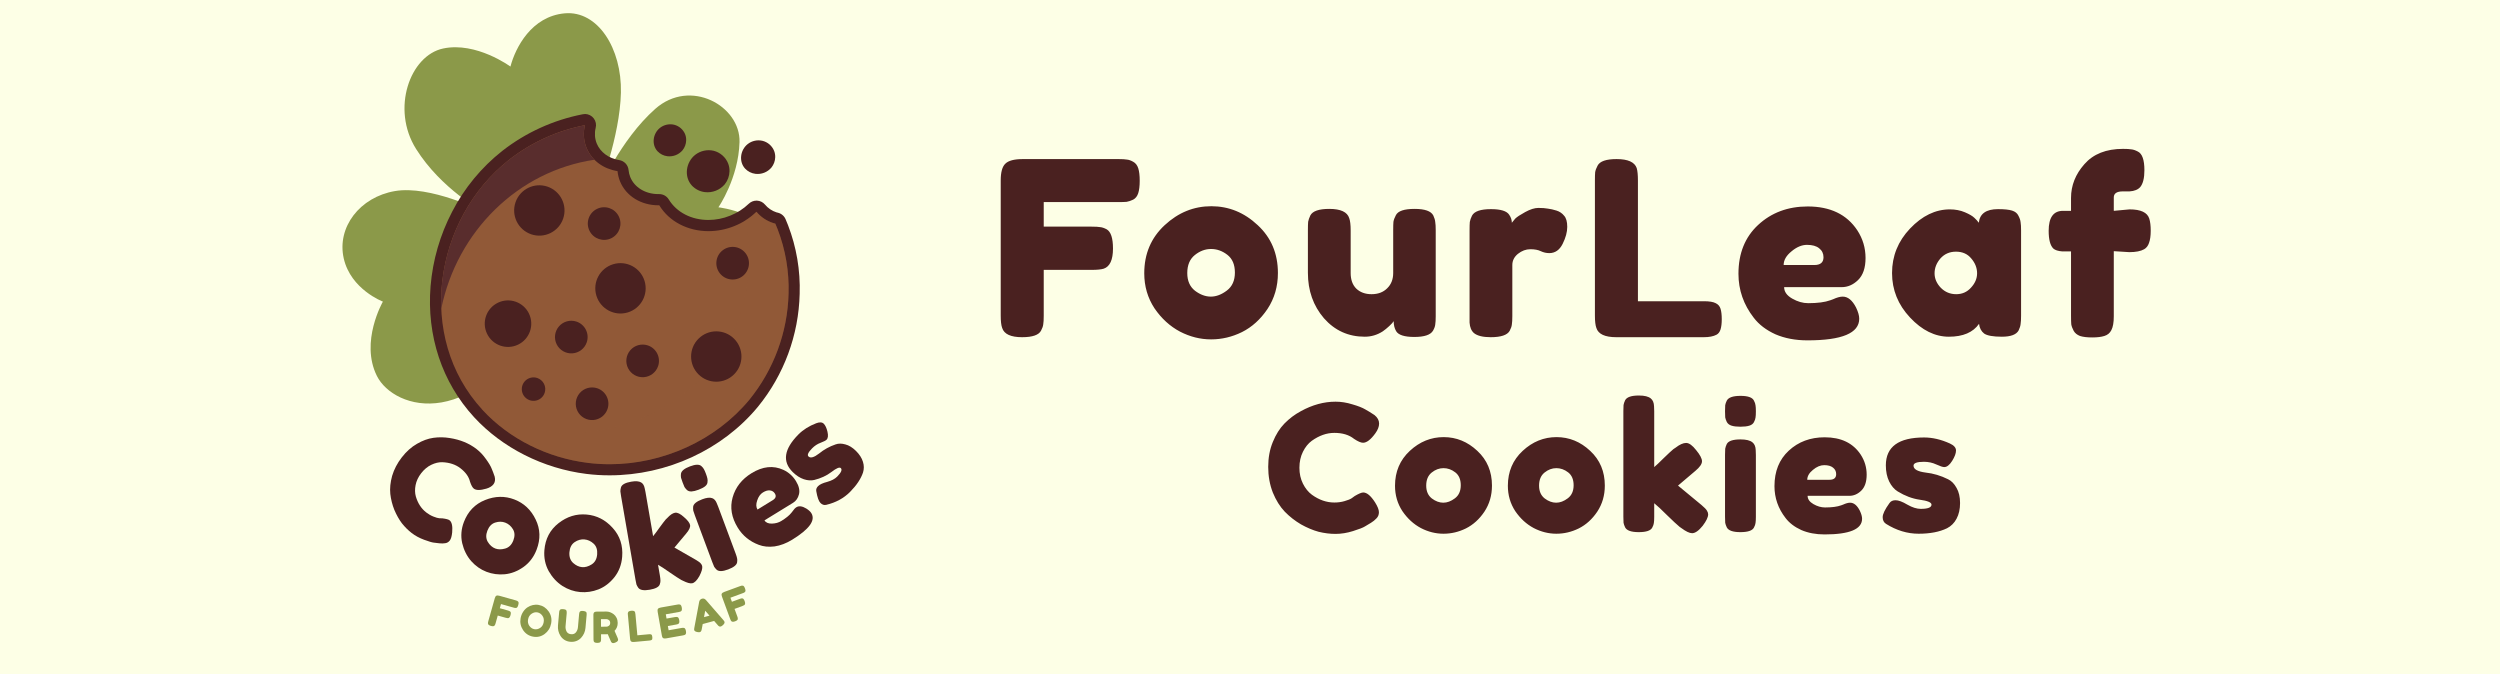 <svg width="949" height="256" viewBox="0 0 949 256" fill="none" xmlns="http://www.w3.org/2000/svg">
<rect width="949" height="256" fill="#FDFFE6"/>
<path d="M424.61 60.386C426.025 60.386 427.07 60.448 427.747 60.571C428.485 60.632 429.284 60.909 430.145 61.401C431.067 61.893 431.713 62.723 432.082 63.891C432.451 65.06 432.636 66.628 432.636 68.596C432.636 70.564 432.451 72.132 432.082 73.3C431.713 74.469 431.067 75.299 430.145 75.791C429.223 76.221 428.392 76.498 427.654 76.621C426.978 76.682 425.902 76.713 424.426 76.713H396.2V86.03H414.371C415.847 86.03 416.924 86.091 417.6 86.214C418.338 86.276 419.168 86.552 420.091 87.044C421.689 87.967 422.489 90.396 422.489 94.331C422.489 98.636 421.32 101.188 418.984 101.988C418 102.295 416.432 102.449 414.279 102.449H396.2V119.883C396.2 121.359 396.138 122.435 396.015 123.111C395.954 123.788 395.677 124.587 395.185 125.509C394.324 127.17 391.926 128 387.99 128C383.685 128 381.164 126.832 380.426 124.495C380.057 123.511 379.873 121.943 379.873 119.79V68.504C379.873 65.367 380.457 63.246 381.625 62.139C382.794 60.97 385.008 60.386 388.267 60.386H424.61ZM434.36 103.74C434.36 96.361 436.943 90.273 442.109 85.476C447.274 80.68 453.178 78.281 459.819 78.281C466.461 78.281 472.334 80.68 477.438 85.476C482.542 90.211 485.094 96.269 485.094 103.648C485.094 108.752 483.772 113.303 481.127 117.3C478.483 121.236 475.255 124.157 471.442 126.063C467.691 127.908 463.786 128.83 459.727 128.83C455.668 128.83 451.733 127.846 447.92 125.878C444.107 123.849 440.879 120.897 438.235 117.023C435.652 113.087 434.36 108.66 434.36 103.74ZM453.639 110.382C455.607 111.858 457.605 112.595 459.635 112.595C461.664 112.595 463.693 111.827 465.723 110.289C467.752 108.752 468.767 106.477 468.767 103.463C468.767 100.45 467.814 98.206 465.907 96.73C464.001 95.254 461.941 94.516 459.727 94.516C457.513 94.516 455.453 95.285 453.547 96.822C451.64 98.359 450.687 100.635 450.687 103.648C450.687 106.6 451.671 108.844 453.639 110.382ZM518.064 127.816C511.853 127.816 506.688 125.479 502.568 120.805C498.509 116.07 496.48 110.32 496.48 103.556V87.413C496.48 85.937 496.51 84.861 496.572 84.185C496.695 83.508 496.972 82.709 497.402 81.786C498.263 80.126 500.661 79.296 504.597 79.296C508.902 79.296 511.423 80.464 512.161 82.801C512.53 83.785 512.714 85.353 512.714 87.505V103.648C512.714 106.169 513.421 108.137 514.836 109.551C516.312 110.966 518.249 111.673 520.647 111.673C523.107 111.673 525.075 110.935 526.551 109.459C528.088 107.983 528.857 106.046 528.857 103.648V87.321C528.857 85.907 528.887 84.861 528.949 84.185C529.072 83.447 529.379 82.617 529.871 81.694C530.671 80.095 533.038 79.296 536.974 79.296C540.848 79.296 543.216 80.126 544.077 81.786C544.507 82.709 544.753 83.539 544.815 84.277C544.938 84.953 544.999 85.999 544.999 87.413V120.067C544.999 121.42 544.938 122.465 544.815 123.203C544.753 123.88 544.476 124.649 543.985 125.509C543.062 127.108 540.695 127.908 536.882 127.908C533.131 127.908 530.825 127.17 529.964 125.694C529.349 124.649 529.041 123.388 529.041 121.912C528.795 122.342 528.242 122.957 527.381 123.757C526.52 124.556 525.69 125.233 524.89 125.786C522.799 127.139 520.524 127.816 518.064 127.816ZM590.869 79.942C592.037 80.311 592.99 80.956 593.728 81.879C594.528 82.74 594.927 84.154 594.927 86.122C594.927 88.09 594.343 90.242 593.175 92.579C592.006 94.916 590.315 96.084 588.101 96.084C586.994 96.084 585.918 95.838 584.873 95.346C583.889 94.854 582.567 94.608 580.906 94.608C579.246 94.608 577.678 95.192 576.202 96.361C574.788 97.529 574.08 98.944 574.08 100.604V119.975C574.08 121.389 574.019 122.465 573.896 123.203C573.834 123.88 573.558 124.679 573.066 125.602C572.143 127.201 569.745 128 565.871 128C562.919 128 560.797 127.477 559.506 126.432C558.522 125.571 557.969 124.249 557.846 122.465C557.846 121.85 557.846 120.959 557.846 119.79V87.413C557.846 85.999 557.876 84.953 557.938 84.277C558.061 83.539 558.338 82.74 558.768 81.879C559.629 80.218 562.027 79.388 565.963 79.388C569.653 79.388 571.959 80.095 572.881 81.51C573.558 82.494 573.896 83.508 573.896 84.554C574.203 84.123 574.634 83.6 575.187 82.986C575.802 82.371 577.063 81.54 578.969 80.495C580.876 79.45 582.536 78.927 583.95 78.927C585.426 78.927 586.656 79.019 587.64 79.204C588.624 79.327 589.7 79.573 590.869 79.942ZM621.756 114.348H646.846C648.876 114.348 650.352 114.594 651.274 115.086C652.197 115.516 652.812 116.224 653.119 117.208C653.426 118.192 653.58 119.514 653.58 121.174C653.58 122.773 653.426 124.064 653.119 125.048C652.812 126.032 652.289 126.709 651.551 127.078C650.382 127.693 648.784 128 646.754 128H613.547C609.242 128 606.721 126.832 605.983 124.495C605.614 123.511 605.43 121.943 605.43 119.79V68.504C605.43 67.089 605.46 66.044 605.522 65.367C605.645 64.629 605.952 63.799 606.444 62.877C607.305 61.216 609.703 60.386 613.639 60.386C617.944 60.386 620.496 61.524 621.295 63.799C621.603 64.844 621.756 66.443 621.756 68.596V114.348ZM708.16 97.929C708.16 101.68 707.207 104.478 705.301 106.323C703.456 108.106 701.396 108.998 699.12 108.998H677.259C677.259 110.72 678.273 112.165 680.303 113.333C682.332 114.502 684.361 115.086 686.391 115.086C689.958 115.086 692.756 114.717 694.785 113.979L695.8 113.61C697.275 112.934 698.505 112.595 699.489 112.595C701.457 112.595 703.148 113.979 704.563 116.746C705.362 118.407 705.762 119.821 705.762 120.99C705.762 126.463 699.213 129.199 686.114 129.199C681.563 129.199 677.505 128.43 673.938 126.893C670.433 125.294 667.696 123.203 665.728 120.621C661.854 115.639 659.917 110.074 659.917 103.925C659.917 96.176 662.408 89.996 667.389 85.384C672.431 80.71 678.704 78.373 686.206 78.373C694.754 78.373 701.027 81.387 705.024 87.413C707.115 90.611 708.16 94.116 708.16 97.929ZM688.697 100.604C691.034 100.604 692.202 99.62 692.202 97.652C692.202 96.238 691.649 95.1 690.542 94.239C689.496 93.378 687.959 92.948 685.93 92.948C683.962 92.948 681.994 93.778 680.026 95.438C678.058 97.037 677.074 98.759 677.074 100.604H688.697ZM751.151 84.554C751.52 81.11 753.949 79.388 758.438 79.388C760.837 79.388 762.62 79.573 763.788 79.942C764.957 80.311 765.756 80.956 766.187 81.879C766.679 82.801 766.955 83.631 767.017 84.369C767.14 85.046 767.201 86.091 767.201 87.505V119.79C767.201 121.205 767.14 122.281 767.017 123.019C766.955 123.695 766.709 124.495 766.279 125.417C765.418 127.016 763.296 127.816 759.914 127.816C756.594 127.816 754.349 127.416 753.181 126.616C752.074 125.755 751.428 124.526 751.243 122.927C748.968 126.186 745.155 127.816 739.805 127.816C734.517 127.816 729.597 125.386 725.047 120.528C720.496 115.67 718.221 110.043 718.221 103.648C718.221 97.191 720.496 91.564 725.047 86.767C729.659 81.909 734.701 79.48 740.174 79.48C742.265 79.48 744.171 79.849 745.893 80.587C747.615 81.325 748.814 82.032 749.491 82.709C750.167 83.324 750.721 83.939 751.151 84.554ZM734.363 103.74C734.363 105.77 735.162 107.614 736.761 109.275C738.36 110.874 740.297 111.673 742.573 111.673C744.848 111.673 746.724 110.843 748.199 109.182C749.737 107.522 750.505 105.708 750.505 103.74C750.505 101.711 749.768 99.835 748.292 98.113C746.877 96.391 744.94 95.531 742.48 95.531C740.082 95.531 738.114 96.391 736.577 98.113C735.101 99.835 734.363 101.711 734.363 103.74ZM808.39 79.48C812.633 79.48 815.124 80.649 815.862 82.986C816.231 84.154 816.415 85.691 816.415 87.598C816.415 89.504 816.2 91.041 815.77 92.21C815.401 93.317 814.786 94.116 813.925 94.608C812.633 95.346 810.758 95.715 808.298 95.715L802.394 95.346V120.067C802.394 122.404 802.087 124.157 801.472 125.325C800.919 126.432 800.027 127.17 798.797 127.539C797.629 127.908 796.091 128.092 794.185 128.092C792.278 128.092 790.741 127.908 789.573 127.539C788.466 127.108 787.666 126.463 787.174 125.602C786.682 124.679 786.375 123.849 786.252 123.111C786.19 122.373 786.16 121.297 786.16 119.883V95.438H782.839C781.24 95.315 780.102 94.946 779.426 94.331C778.258 93.163 777.673 90.918 777.673 87.598C777.673 82.555 779.488 80.034 783.116 80.034H786.16V75.145C786.16 70.41 787.851 66.136 791.233 62.323C794.615 58.449 799.504 56.512 805.9 56.512C807.314 56.512 808.359 56.573 809.036 56.696C809.774 56.758 810.604 57.035 811.526 57.527C813.187 58.326 814.017 60.694 814.017 64.629C814.017 67.581 813.494 69.703 812.449 70.994C811.588 71.978 810.235 72.531 808.39 72.654C807.837 72.654 806.976 72.654 805.807 72.654C803.532 72.654 802.394 73.423 802.394 74.96V80.034L808.39 79.48ZM513.066 189.151L514.271 188.281C515.788 187.389 516.859 186.943 517.483 186.943C518.866 186.943 520.361 188.192 521.967 190.69C522.948 192.252 523.439 193.501 523.439 194.438C523.439 195.375 523.127 196.156 522.502 196.78C521.922 197.405 521.231 197.962 520.428 198.453C519.625 198.944 518.844 199.412 518.085 199.859C517.372 200.305 515.877 200.885 513.602 201.598C511.326 202.312 509.118 202.669 506.977 202.669C504.88 202.669 502.738 202.402 500.552 201.866C498.411 201.286 496.18 200.349 493.86 199.055C491.585 197.717 489.532 196.111 487.703 194.237C485.874 192.319 484.357 189.887 483.153 186.943C481.993 183.954 481.413 180.719 481.413 177.239C481.413 173.759 481.993 170.614 483.153 167.803C484.313 164.948 485.785 162.606 487.569 160.777C489.399 158.903 491.473 157.341 493.793 156.092C498.165 153.683 502.56 152.478 506.977 152.478C509.073 152.478 511.193 152.813 513.334 153.482C515.52 154.107 517.171 154.754 518.286 155.423L519.892 156.36C520.695 156.851 521.32 157.252 521.766 157.564C522.926 158.501 523.506 159.572 523.506 160.777C523.506 161.937 523.038 163.163 522.101 164.457C520.361 166.866 518.799 168.071 517.416 168.071C516.613 168.071 515.476 167.58 514.003 166.599C512.129 165.082 509.631 164.323 506.508 164.323C503.608 164.323 500.753 165.327 497.942 167.335C496.604 168.316 495.488 169.699 494.596 171.484C493.704 173.269 493.258 175.298 493.258 177.574C493.258 179.804 493.704 181.812 494.596 183.597C495.488 185.381 496.626 186.787 498.009 187.813C500.731 189.776 503.564 190.757 506.508 190.757C507.891 190.757 509.185 190.579 510.39 190.222C511.639 189.865 512.531 189.508 513.066 189.151ZM529.546 184.4C529.546 179.046 531.42 174.629 535.167 171.149C538.915 167.669 543.198 165.93 548.016 165.93C552.834 165.93 557.095 167.669 560.798 171.149C564.501 174.585 566.352 178.979 566.352 184.333C566.352 188.036 565.393 191.337 563.475 194.237C561.556 197.092 559.214 199.212 556.448 200.595C553.727 201.933 550.894 202.602 547.949 202.602C545.005 202.602 542.149 201.888 539.383 200.461C536.617 198.989 534.275 196.847 532.356 194.036C530.483 191.181 529.546 187.969 529.546 184.4ZM543.532 189.218C544.96 190.289 546.41 190.824 547.882 190.824C549.354 190.824 550.827 190.266 552.299 189.151C553.771 188.036 554.507 186.385 554.507 184.199C554.507 182.013 553.816 180.384 552.433 179.314C551.05 178.243 549.555 177.708 547.949 177.708C546.343 177.708 544.848 178.265 543.465 179.381C542.082 180.496 541.391 182.147 541.391 184.333C541.391 186.474 542.105 188.103 543.532 189.218ZM572.385 184.4C572.385 179.046 574.259 174.629 578.007 171.149C581.754 167.669 586.037 165.93 590.856 165.93C595.674 165.93 599.935 167.669 603.638 171.149C607.341 174.585 609.192 178.979 609.192 184.333C609.192 188.036 608.233 191.337 606.314 194.237C604.396 197.092 602.054 199.212 599.288 200.595C596.566 201.933 593.733 202.602 590.789 202.602C587.844 202.602 584.989 201.888 582.223 200.461C579.457 198.989 577.114 196.847 575.196 194.036C573.322 191.181 572.385 187.969 572.385 184.4ZM586.372 189.218C587.8 190.289 589.249 190.824 590.722 190.824C592.194 190.824 593.666 190.266 595.139 189.151C596.611 188.036 597.347 186.385 597.347 184.199C597.347 182.013 596.655 180.384 595.272 179.314C593.889 178.243 592.395 177.708 590.789 177.708C589.183 177.708 587.688 178.265 586.305 179.381C584.922 180.496 584.23 182.147 584.23 184.333C584.23 186.474 584.944 188.103 586.372 189.218ZM636.974 184.333L645.875 191.694C646.99 192.631 647.682 193.345 647.949 193.836C648.262 194.326 648.418 194.795 648.418 195.241C648.418 196.312 647.726 197.762 646.343 199.591C644.826 201.465 643.488 202.402 642.328 202.402C641.346 202.402 639.986 201.755 638.246 200.461L637.577 199.992C636.55 199.145 634.967 197.672 632.825 195.576C630.684 193.434 629.055 191.917 627.94 191.025V196.178C627.94 197.204 627.895 197.985 627.806 198.52C627.761 199.011 627.561 199.591 627.204 200.26C626.624 201.42 624.906 202 622.051 202C619.24 202 617.523 201.398 616.898 200.193C616.586 199.524 616.385 198.944 616.296 198.453C616.251 197.918 616.229 197.137 616.229 196.111V156.025C616.229 154.999 616.251 154.241 616.296 153.75C616.385 153.214 616.586 152.612 616.898 151.943C617.523 150.738 619.262 150.136 622.118 150.136C624.259 150.136 625.776 150.515 626.668 151.274C627.427 151.898 627.828 152.88 627.873 154.218C627.918 154.62 627.94 155.244 627.94 156.092V177.306C628.743 176.637 629.948 175.499 631.554 173.893C633.204 172.287 634.431 171.149 635.234 170.48L636.037 169.945C637.599 168.74 638.937 168.138 640.053 168.138C641.168 168.138 642.44 169.052 643.867 170.882C645.339 172.666 646.076 174.072 646.076 175.098C646.076 176.124 645.25 177.328 643.599 178.711L636.974 184.333ZM654.82 172.622C654.82 171.595 654.843 170.837 654.887 170.346C654.977 169.811 655.177 169.209 655.49 168.539C656.114 167.379 657.854 166.799 660.709 166.799C662.851 166.799 664.368 167.179 665.26 167.937C666.019 168.562 666.42 169.521 666.465 170.815C666.509 171.261 666.532 171.908 666.532 172.755V196.178C666.532 197.204 666.487 197.985 666.398 198.52C666.353 199.011 666.152 199.591 665.795 200.26C665.215 201.42 663.498 202 660.643 202C657.832 202 656.114 201.398 655.49 200.193C655.177 199.524 654.977 198.944 654.887 198.453C654.843 197.962 654.82 197.182 654.82 196.111V172.622ZM665.795 160.241C665.483 160.866 664.903 161.312 664.055 161.58C663.208 161.847 662.07 161.981 660.643 161.981C659.259 161.981 658.144 161.847 657.296 161.58C656.449 161.312 655.846 160.844 655.49 160.174C655.177 159.505 654.977 158.925 654.887 158.434C654.843 157.899 654.82 157.118 654.82 156.092C654.82 155.066 654.843 154.308 654.887 153.817C654.977 153.281 655.177 152.701 655.49 152.077C656.114 150.872 657.854 150.27 660.709 150.27C663.52 150.27 665.215 150.872 665.795 152.077C666.152 152.746 666.353 153.348 666.398 153.884C666.487 154.374 666.532 155.133 666.532 156.159C666.532 157.185 666.487 157.966 666.398 158.501C666.353 158.992 666.152 159.572 665.795 160.241ZM708.586 180.184C708.586 182.905 707.895 184.935 706.512 186.274C705.173 187.567 703.679 188.214 702.028 188.214H686.168C686.168 189.463 686.904 190.512 688.376 191.36C689.848 192.207 691.321 192.631 692.793 192.631C695.381 192.631 697.411 192.363 698.883 191.828L699.619 191.56C700.69 191.07 701.582 190.824 702.296 190.824C703.723 190.824 704.95 191.828 705.976 193.836C706.556 195.04 706.846 196.066 706.846 196.914C706.846 200.885 702.095 202.87 692.592 202.87C689.291 202.87 686.346 202.312 683.759 201.197C681.216 200.037 679.23 198.52 677.803 196.646C674.992 193.033 673.587 188.995 673.587 184.534C673.587 178.912 675.394 174.428 679.007 171.082C682.666 167.692 687.216 165.996 692.659 165.996C698.861 165.996 703.411 168.183 706.311 172.555C707.828 174.875 708.586 177.418 708.586 180.184ZM694.466 182.124C696.161 182.124 697.009 181.411 697.009 179.983C697.009 178.957 696.608 178.131 695.804 177.507C695.046 176.882 693.931 176.57 692.458 176.57C691.031 176.57 689.603 177.172 688.175 178.377C686.748 179.537 686.034 180.786 686.034 182.124H694.466ZM715.933 198.855C715.086 198.319 714.662 197.472 714.662 196.312C714.662 195.152 715.509 193.389 717.205 191.025C717.695 190.266 718.476 189.887 719.547 189.887C720.662 189.887 722.157 190.445 724.031 191.56C725.904 192.631 727.6 193.166 729.117 193.166C731.838 193.166 733.199 192.631 733.199 191.56C733.199 190.713 731.704 190.088 728.715 189.687C725.904 189.285 723.116 188.237 720.35 186.541C719.056 185.738 717.985 184.489 717.138 182.794C716.29 181.054 715.866 179.001 715.866 176.637C715.866 169.588 720.707 166.063 730.388 166.063C733.556 166.063 736.813 166.822 740.159 168.339C741.72 169.052 742.501 169.945 742.501 171.016C742.501 172.086 742.01 173.402 741.029 174.964C740.047 176.525 739.043 177.306 738.017 177.306C737.482 177.306 736.478 176.971 735.006 176.302C733.578 175.633 732.017 175.298 730.321 175.298C727.689 175.298 726.373 175.789 726.373 176.771C726.373 178.109 727.89 178.979 730.924 179.381C733.868 179.693 736.723 180.541 739.489 181.924C740.783 182.548 741.854 183.641 742.702 185.203C743.594 186.72 744.04 188.638 744.04 190.958C744.04 193.278 743.594 195.263 742.702 196.914C741.854 198.52 740.649 199.725 739.088 200.528C736.233 201.911 732.641 202.602 728.314 202.602C724.031 202.602 719.904 201.353 715.933 198.855Z" fill="#4A2120"/>
<path d="M227.309 72.161C227.309 72.161 235.317 51.955 235.697 35.179C236.078 18.403 226.929 3.922 214.35 5.063C201.771 6.205 195.666 18.029 193.764 25.269C193.764 25.269 180.798 15.74 168.219 18.409C155.641 21.078 148.37 41.278 157.929 56.52C167.489 71.762 183.087 80.15 183.087 80.15C183.087 80.15 163.262 70.24 149.922 72.529C136.582 74.818 127.814 86.255 130.477 98.067C133.14 109.879 145.35 114.493 145.35 114.493C145.35 114.493 136.582 129.741 143.068 142.7C149.553 155.659 180.804 165.195 206.729 116.781C206.729 116.781 221.597 128.219 220.836 146.517C220.075 164.814 210.57 174.724 210.57 174.724L233.445 178.951C233.445 178.951 242.213 161.439 237.636 142.718C233.058 123.998 221.627 110.712 221.627 110.712C221.627 110.712 244.121 124.433 265.469 124.052C286.816 123.672 295.965 108.424 294.455 94.698C292.945 80.971 272.715 78.689 272.715 78.689C272.715 78.689 280.342 67.632 280.723 53.929C281.103 40.227 262.045 29.526 248.717 41.344C235.389 53.162 227.309 72.161 227.309 72.161Z" fill="#8B9949"/>
<path d="M231.355 178.335C228.502 178.337 225.652 178.16 222.822 177.803C206.946 175.817 191.849 168.238 181.504 156.951C169.735 144.143 164.07 127.053 165.532 108.834C167.126 89.093 176.758 70.91 191.964 58.947C200.647 52.173 210.809 47.548 221.62 45.45C221.753 45.422 221.889 45.407 222.025 45.408C222.344 45.408 222.66 45.481 222.947 45.621C223.235 45.761 223.487 45.964 223.684 46.215C223.882 46.466 224.02 46.758 224.088 47.071C224.156 47.383 224.153 47.706 224.078 48.017C223.474 50.423 223.641 52.958 224.555 55.264C226.174 59.279 229.99 62.13 234.731 62.879C235.194 62.952 235.621 63.177 235.942 63.519C236.264 63.862 236.462 64.301 236.506 64.769C236.609 65.888 236.873 66.986 237.291 68.03C239.199 72.752 244.145 75.844 249.882 75.844H250.244C250.609 75.844 250.967 75.938 251.284 76.117C251.601 76.296 251.867 76.553 252.056 76.864C255.389 82.372 261.718 85.663 268.916 85.663C272.004 85.658 275.061 85.057 277.92 83.894C280.805 82.743 283.434 81.034 285.656 78.863C286.049 78.477 286.578 78.26 287.129 78.259H287.262C287.551 78.274 287.834 78.348 288.094 78.475C288.353 78.603 288.584 78.782 288.772 79.002C290.198 80.707 292.085 81.964 294.207 82.626C294.405 82.693 294.606 82.75 294.811 82.794C295.134 82.867 295.435 83.014 295.691 83.224C295.947 83.433 296.15 83.7 296.284 84.002C296.604 84.751 296.888 85.494 297.202 86.237C300.286 94.281 301.722 102.863 301.423 111.473C301.062 126.66 295.655 141.295 286.055 153.068C272.987 168.89 252.533 178.335 231.355 178.335Z" fill="#915937"/>
<path d="M222.044 47.522C221.333 50.356 221.534 53.342 222.618 56.055C224.592 60.952 229.134 64.135 234.418 64.962C234.542 66.282 234.855 67.577 235.348 68.809C237.66 74.527 243.476 77.927 249.901 77.927H250.263C254.032 84.153 261.17 87.746 268.935 87.746C272.291 87.738 275.614 87.086 278.724 85.826C281.86 84.581 284.721 82.734 287.149 80.391C288.829 82.395 291.045 83.88 293.538 84.673C293.785 84.757 294.051 84.83 294.311 84.89C294.619 85.615 294.914 86.339 295.204 87.064C298.188 94.829 299.594 103.11 299.341 111.425C298.972 126.131 293.742 140.302 284.467 151.722C271.629 167.248 251.507 176.221 231.38 176.221C228.614 176.222 225.851 176.051 223.107 175.708C207.974 173.818 193.414 166.752 183.087 155.52C157.694 127.893 164.729 83.084 193.293 60.608C201.713 54.044 211.564 49.56 222.044 47.522ZM222.044 43.295H221.869C221.625 43.303 221.383 43.334 221.144 43.385C210.037 45.556 199.597 50.315 190.672 57.275C182.754 63.523 176.264 71.392 171.638 80.355C167.049 89.148 164.263 98.769 163.443 108.653C161.927 127.464 167.797 145.121 179.965 158.364C190.66 169.995 206.192 177.846 222.581 179.893C225.498 180.256 228.435 180.438 231.374 180.436C253.18 180.436 274.25 170.708 287.716 154.403C297.611 142.266 303.183 127.182 303.556 111.527C303.842 102.643 302.341 93.793 299.142 85.5C298.84 84.727 298.526 83.96 298.2 83.199C297.937 82.584 297.533 82.04 297.02 81.612C296.506 81.184 295.899 80.883 295.247 80.735C295.114 80.705 294.981 80.669 294.872 80.633H294.812C293.078 80.079 291.538 79.042 290.373 77.644C289.999 77.202 289.537 76.843 289.018 76.587C288.498 76.332 287.932 76.186 287.354 76.158H287.155C286.052 76.161 284.995 76.594 284.208 77.366C282.167 79.32 279.762 80.855 277.13 81.883C274.521 82.941 271.733 83.488 268.917 83.495C262.444 83.495 256.84 80.59 253.863 75.711C253.485 75.088 252.953 74.574 252.318 74.218C251.683 73.861 250.967 73.674 250.239 73.676H249.877C245.004 73.676 240.819 71.134 239.243 67.202C238.906 66.353 238.69 65.461 238.602 64.551C238.516 63.615 238.12 62.735 237.477 62.049C236.834 61.363 235.98 60.911 235.052 60.765C231.042 60.131 227.853 57.745 226.513 54.448C225.775 52.591 225.632 50.551 226.102 48.609C226.271 47.988 226.297 47.337 226.176 46.706C226.056 46.074 225.793 45.478 225.407 44.963C225.022 44.448 224.524 44.028 223.952 43.735C223.379 43.442 222.747 43.283 222.104 43.27L222.044 43.295Z" fill="#4A2120"/>
<g style="mix-blend-mode:multiply" opacity="0.31">
<path d="M299.34 111.425C298.97 126.131 293.74 140.301 284.466 151.722C269.87 169.379 245.818 178.564 223.112 175.708C207.979 173.818 193.413 166.746 183.086 155.514C182.996 155.411 182.905 155.315 182.821 155.212C190.632 159.723 199.269 162.622 208.22 163.739C230.962 166.595 254.979 157.41 269.581 139.753C278.874 128.502 284.074 114.009 284.454 99.456C284.595 94.158 284.078 88.864 282.914 83.694C284.435 82.742 285.852 81.633 287.141 80.385C288.821 82.391 291.037 83.876 293.531 84.666C293.783 84.753 294.042 84.824 294.304 84.878C294.611 85.609 294.907 86.333 295.197 87.058C298.187 94.823 299.595 103.108 299.34 111.425Z" fill="#915937"/>
</g>
<path d="M225.667 60.632C196.681 64.914 173.492 87.771 167.495 117.228C166.595 96.02 175.992 74.219 193.293 60.608C201.713 54.044 211.564 49.56 222.044 47.522C221.331 50.355 221.53 53.341 222.611 56.055C223.308 57.773 224.348 59.33 225.667 60.632Z" fill="#592D2D"/>
<path d="M213.774 82.996C215.488 78.003 212.83 72.565 207.837 70.85C202.843 69.136 197.406 71.794 195.691 76.787C193.977 81.781 196.635 87.219 201.628 88.933C206.621 90.648 212.059 87.99 213.774 82.996Z" fill="#4A2120"/>
<path d="M278.658 142.099C282.391 138.366 282.391 132.313 278.658 128.58C274.925 124.847 268.872 124.847 265.139 128.58C261.406 132.313 261.406 138.366 265.139 142.099C268.872 145.832 274.925 145.832 278.658 142.099Z" fill="#4A2120"/>
<path d="M238.301 118.598C243.355 117.069 246.212 111.733 244.684 106.68C243.155 101.626 237.819 98.769 232.766 100.298C227.713 101.826 224.855 107.162 226.384 112.215C227.912 117.269 233.248 120.126 238.301 118.598Z" fill="#4A2120"/>
<path d="M281.912 104.809C284.617 102.712 285.11 98.821 283.013 96.116C280.917 93.412 277.025 92.918 274.321 95.015C271.616 97.111 271.123 101.003 273.219 103.708C275.316 106.412 279.208 106.905 281.912 104.809Z" fill="#4A2120"/>
<path d="M230.625 155.237C230.235 156.398 229.51 157.417 228.541 158.166C227.571 158.915 226.402 159.36 225.18 159.445C223.958 159.53 222.739 159.25 221.675 158.642C220.612 158.034 219.753 157.124 219.207 156.028C218.66 154.932 218.451 153.698 218.605 152.483C218.76 151.268 219.271 150.126 220.074 149.201C220.877 148.276 221.936 147.61 223.118 147.287C224.299 146.964 225.55 146.999 226.712 147.386C227.485 147.643 228.2 148.051 228.816 148.585C229.432 149.119 229.936 149.769 230.299 150.499C230.663 151.228 230.879 152.022 230.935 152.835C230.991 153.648 230.885 154.464 230.625 155.237Z" fill="#4A2120"/>
<path d="M222.737 129.922C222.347 131.083 221.621 132.103 220.652 132.852C219.683 133.601 218.514 134.046 217.292 134.13C216.07 134.215 214.85 133.935 213.787 133.327C212.724 132.719 211.865 131.809 211.318 130.713C210.772 129.617 210.563 128.383 210.717 127.168C210.871 125.953 211.383 124.811 212.186 123.886C212.989 122.962 214.048 122.296 215.23 121.973C216.411 121.65 217.662 121.684 218.824 122.072C219.597 122.329 220.311 122.737 220.926 123.271C221.541 123.806 222.045 124.456 222.409 125.185C222.772 125.914 222.988 126.708 223.045 127.521C223.101 128.334 222.996 129.15 222.737 129.922Z" fill="#4A2120"/>
<path d="M206.759 149.101C206.484 149.939 205.966 150.676 205.272 151.22C204.577 151.763 203.737 152.088 202.857 152.154C201.978 152.22 201.099 152.023 200.331 151.589C199.564 151.155 198.942 150.502 198.545 149.715C198.149 148.927 197.994 148.04 198.102 147.164C198.21 146.289 198.575 145.465 199.152 144.798C199.728 144.13 200.489 143.649 201.339 143.414C202.189 143.179 203.09 143.202 203.927 143.479C205.047 143.85 205.975 144.651 206.506 145.705C207.037 146.759 207.128 147.98 206.759 149.101Z" fill="#4A2120"/>
<path d="M249.822 138.968C249.432 140.129 248.707 141.148 247.737 141.897C246.768 142.646 245.599 143.091 244.377 143.176C243.155 143.261 241.935 142.981 240.872 142.373C239.809 141.765 238.95 140.855 238.404 139.759C237.857 138.663 237.648 137.429 237.802 136.214C237.957 134.999 238.468 133.857 239.271 132.932C240.074 132.008 241.133 131.342 242.315 131.019C243.496 130.696 244.747 130.73 245.909 131.117C246.682 131.375 247.396 131.783 248.011 132.317C248.627 132.851 249.13 133.502 249.494 134.231C249.857 134.96 250.073 135.754 250.13 136.567C250.186 137.38 250.081 138.196 249.822 138.968Z" fill="#4A2120"/>
<path d="M232.102 90.405C235.161 88.872 236.399 85.15 234.866 82.09C233.333 79.031 229.611 77.793 226.551 79.326C223.492 80.859 222.254 84.581 223.787 87.641C225.32 90.7 229.042 91.938 232.102 90.405Z" fill="#4A2120"/>
<path d="M196.649 130.832C201.048 128.729 202.91 123.457 200.807 119.058C198.704 114.659 193.433 112.798 189.033 114.901C184.634 117.004 182.773 122.275 184.876 126.674C186.979 131.073 192.25 132.935 196.649 130.832Z" fill="#4A2120"/>
<path d="M260.468 53.283C260.435 54.66 259.947 55.987 259.079 57.057C258.38 57.876 257.49 58.51 256.487 58.902C255.484 59.294 254.4 59.432 253.33 59.304C251.9 59.13 250.575 58.462 249.586 57.413C247.207 54.823 247.865 50.632 250.54 48.524C251.296 47.937 252.174 47.527 253.11 47.325C254.046 47.124 255.015 47.135 255.945 47.359C256.869 47.599 257.724 48.051 258.443 48.681C259.161 49.31 259.722 50.098 260.082 50.982C260.366 51.715 260.497 52.498 260.468 53.283Z" fill="#4A2120"/>
<path d="M276.919 65.023C276.879 66.83 276.242 68.573 275.107 69.981C274.19 71.055 273.021 71.886 271.705 72.4C270.39 72.915 268.967 73.096 267.564 72.928C265.684 72.702 263.942 71.824 262.643 70.446C259.521 67.046 260.384 61.538 263.899 58.773C264.886 58.006 266.033 57.471 267.255 57.207C268.477 56.942 269.742 56.955 270.958 57.245C272.175 57.561 273.301 58.159 274.245 58.99C275.189 59.82 275.925 60.861 276.393 62.028C276.769 62.98 276.948 63.999 276.919 65.023Z" fill="#4A2120"/>
<path d="M294.274 59.672C294.235 61.115 293.721 62.506 292.812 63.627C292.078 64.488 291.143 65.154 290.089 65.567C289.036 65.978 287.897 66.124 286.773 65.989C285.271 65.807 283.879 65.104 282.842 64.002C280.348 61.29 281.03 56.888 283.845 54.678C284.637 54.061 285.559 53.632 286.541 53.423C287.523 53.214 288.54 53.23 289.515 53.47C290.488 53.722 291.388 54.199 292.143 54.861C292.898 55.524 293.487 56.355 293.863 57.287C294.154 58.047 294.294 58.858 294.274 59.672Z" fill="#4A2120"/>
<path d="M166.755 196.726L167.947 196.766C169.347 196.944 170.246 197.187 170.642 197.494C171.52 198.173 171.855 199.699 171.648 202.074C171.504 203.547 171.202 204.58 170.742 205.175C170.282 205.77 169.7 206.112 168.997 206.201C168.322 206.313 167.61 206.327 166.859 206.244C166.109 206.162 165.383 206.075 164.683 205.986C164.011 205.919 162.777 205.553 160.983 204.889C159.188 204.225 157.611 203.367 156.252 202.315C154.922 201.285 153.694 200.064 152.569 198.651C151.495 197.231 150.54 195.541 149.703 193.581C148.916 191.614 148.402 189.587 148.161 187.5C147.942 185.384 148.174 183.096 148.855 180.636C149.587 178.169 150.807 175.832 152.516 173.623C154.224 171.415 156.137 169.704 158.253 168.489C160.391 167.247 162.476 166.483 164.507 166.199C166.588 165.908 168.671 165.936 170.757 166.282C174.714 166.9 178.095 168.293 180.898 170.462C182.229 171.492 183.409 172.745 184.44 174.221C185.52 175.691 186.25 176.912 186.629 177.884L187.189 179.267C187.457 179.973 187.657 180.535 187.786 180.952C188.063 182.116 187.905 183.081 187.313 183.845C186.744 184.581 185.844 185.13 184.614 185.491C182.327 186.165 180.744 186.163 179.867 185.484C179.357 185.09 178.876 184.22 178.424 182.874C177.979 180.991 176.766 179.283 174.784 177.749C172.944 176.325 170.639 175.56 167.869 175.454C166.538 175.42 165.151 175.75 163.708 176.445C162.266 177.139 160.986 178.208 159.869 179.652C158.773 181.068 158.071 182.561 157.761 184.132C157.45 185.702 157.482 187.153 157.856 188.483C158.62 191.065 159.935 193.079 161.804 194.525C162.682 195.204 163.591 195.726 164.53 196.091C165.498 196.478 166.24 196.69 166.755 196.726Z" fill="#4A2120"/>
<path d="M176.106 198.119C177.646 194.109 180.321 191.339 184.129 189.811C187.937 188.282 191.646 188.211 195.255 189.597C198.865 190.983 201.556 193.512 203.328 197.184C205.114 200.823 205.236 204.648 203.696 208.658C202.631 211.432 200.963 213.629 198.691 215.249C196.433 216.836 194.069 217.75 191.599 217.99C189.175 218.209 186.86 217.896 184.655 217.049C182.449 216.201 180.516 214.845 178.854 212.98C177.206 211.081 176.068 208.804 175.439 206.146C174.857 203.468 175.079 200.793 176.106 198.119ZM185.197 205.752C185.958 206.965 186.89 207.783 187.993 208.207C189.096 208.63 190.359 208.636 191.783 208.224C193.207 207.812 194.233 206.787 194.862 205.15C195.491 203.512 195.441 202.094 194.713 200.894C193.985 199.694 193.02 198.863 191.817 198.401C190.614 197.939 189.334 197.926 187.977 198.364C186.62 198.801 185.627 199.839 184.998 201.477C184.382 203.081 184.448 204.506 185.197 205.752Z" fill="#4A2120"/>
<path d="M206.647 208.858C206.99 204.561 208.777 201.146 212.007 198.613C215.237 196.08 218.784 194.98 222.649 195.315C226.515 195.649 229.821 197.342 232.568 200.392C235.318 203.406 236.521 207.062 236.177 211.359C235.94 214.331 234.958 216.914 233.233 219.109C231.511 221.267 229.496 222.806 227.188 223.724C224.919 224.609 222.603 224.95 220.241 224.745C217.879 224.541 215.634 223.77 213.507 222.432C211.382 221.058 209.641 219.177 208.283 216.787C206.963 214.366 206.417 211.722 206.647 208.858ZM217.557 213.696C218.634 214.654 219.763 215.185 220.944 215.287C222.125 215.389 223.342 215.044 224.594 214.251C225.847 213.458 226.543 212.184 226.684 210.429C226.824 208.675 226.374 207.32 225.333 206.364C224.293 205.409 223.128 204.875 221.84 204.764C220.551 204.652 219.316 204.996 218.135 205.795C216.954 206.595 216.293 207.872 216.153 209.626C216.016 211.345 216.484 212.702 217.557 213.696Z" fill="#4A2120"/>
<path d="M256.018 207.859L264.06 212.465C265.07 213.054 265.714 213.524 265.993 213.876C266.307 214.221 266.494 214.57 266.555 214.923C266.701 215.77 266.352 217.01 265.508 218.646C264.564 220.334 263.634 221.258 262.717 221.416C261.941 221.55 260.776 221.224 259.224 220.438L258.631 220.159C257.704 219.629 256.251 218.681 254.271 217.315C252.286 215.914 250.791 214.936 249.787 214.383L250.49 218.458C250.63 219.269 250.702 219.893 250.704 220.328C250.736 220.722 250.656 221.208 250.465 221.786C250.165 222.782 248.886 223.475 246.628 223.865C244.406 224.249 242.965 224.007 242.307 223.139C241.969 222.653 241.731 222.222 241.593 221.846C241.485 221.428 241.361 220.814 241.221 220.003L235.751 188.305C235.611 187.494 235.526 186.891 235.494 186.497C235.491 186.062 235.568 185.558 235.724 184.986C236.053 183.948 237.347 183.235 239.605 182.845C241.298 182.553 242.549 182.646 243.358 183.124C244.043 183.514 244.495 184.236 244.712 185.288C244.803 185.599 244.905 186.09 245.021 186.76L247.916 203.535C248.459 202.896 249.256 201.832 250.307 200.343C251.393 198.848 252.208 197.781 252.752 197.142L253.314 196.609C254.384 195.444 255.361 194.785 256.243 194.633C257.125 194.481 258.255 195.03 259.633 196.282C261.041 197.492 261.815 198.503 261.955 199.314C262.095 200.126 261.606 201.191 260.49 202.51L256.018 207.859Z" fill="#4A2120"/>
<path d="M263.763 195.606C263.474 194.83 263.278 194.251 263.173 193.867C263.09 193.437 263.072 192.924 263.119 192.33C263.264 191.275 264.414 190.341 266.568 189.527C268.184 188.917 269.435 188.772 270.322 189.091C271.07 189.347 271.643 189.958 272.041 190.923C272.2 191.247 272.399 191.73 272.638 192.371L279.229 210.074C279.518 210.85 279.704 211.453 279.788 211.883C279.892 212.267 279.904 212.762 279.823 213.37C279.712 214.412 278.579 215.339 276.424 216.153C274.304 216.954 272.838 216.988 272.028 216.255C271.604 215.838 271.289 215.457 271.084 215.112C270.912 214.753 270.675 214.17 270.374 213.36L263.763 195.606ZM268.56 183.122C268.5 183.683 268.188 184.185 267.624 184.629C267.06 185.073 266.239 185.498 265.162 185.905C264.118 186.299 263.239 186.515 262.524 186.554C261.809 186.594 261.223 186.411 260.765 186.007C260.341 185.59 260.026 185.209 259.821 184.863C259.637 184.471 259.4 183.888 259.111 183.112C258.822 182.336 258.626 181.757 258.521 181.373C258.438 180.943 258.426 180.448 258.486 179.886C258.618 178.798 259.762 177.847 261.916 177.034C264.037 176.233 265.486 176.205 266.262 176.95C266.72 177.355 267.041 177.753 267.225 178.145C267.431 178.49 267.678 179.051 267.967 179.826C268.256 180.602 268.442 181.205 268.525 181.635C268.629 182.018 268.641 182.514 268.56 183.122Z" fill="#4A2120"/>
<path d="M302.145 182.625C303.289 184.485 303.669 186.163 303.286 187.659C302.915 189.106 302.165 190.177 301.037 190.87L290.195 197.535C290.72 198.389 291.663 198.796 293.026 198.757C294.389 198.718 295.573 198.389 296.58 197.77C298.348 196.683 299.624 195.647 300.405 194.662L300.796 194.17C301.322 193.385 301.828 192.842 302.316 192.542C303.292 191.942 304.553 192.113 306.098 193.054C307.001 193.634 307.63 194.213 307.986 194.793C309.655 197.507 307.241 200.861 300.745 204.854C298.488 206.241 296.241 207.097 294.003 207.422C291.778 207.698 289.783 207.495 288.02 206.814C284.58 205.525 281.922 203.356 280.048 200.306C277.685 196.463 277.036 192.639 278.101 188.833C279.177 184.978 281.575 181.907 285.296 179.619C289.535 177.013 293.564 176.596 297.384 178.366C299.396 179.314 300.983 180.734 302.145 182.625ZM293.308 189.885C294.467 189.173 294.747 188.328 294.147 187.352C293.715 186.651 293.094 186.256 292.283 186.166C291.502 186.058 290.608 186.313 289.602 186.932C288.626 187.532 287.903 188.543 287.433 189.967C286.945 191.359 286.982 192.513 287.544 193.428L293.308 189.885Z" fill="#4A2120"/>
<path d="M313.619 191.641C312.837 191.823 312.115 191.588 311.453 190.936C310.791 190.283 310.263 188.809 309.868 186.512C309.711 185.806 309.934 185.148 310.537 184.537C311.164 183.901 312.323 183.362 314.013 182.921C315.678 182.455 316.937 181.789 317.791 180.924C319.322 179.372 319.782 178.295 319.171 177.693C318.687 177.216 317.49 177.717 315.58 179.196C313.769 180.573 311.603 181.573 309.08 182.197C307.894 182.483 306.579 182.391 305.135 181.921C303.666 181.426 302.257 180.514 300.908 179.184C296.887 175.22 297.6 170.477 303.046 164.956C304.828 163.15 307.092 161.719 309.84 160.664C311.126 160.175 312.074 160.232 312.685 160.834C313.295 161.436 313.77 162.456 314.109 163.894C314.447 165.332 314.328 166.344 313.751 166.929C313.449 167.234 312.694 167.618 311.484 168.082C310.299 168.519 309.23 169.222 308.276 170.188C306.795 171.689 306.335 172.716 306.895 173.268C307.658 174.021 309.008 173.645 310.943 172.141C312.778 170.637 314.868 169.486 317.213 168.686C318.297 168.299 319.523 168.304 320.89 168.698C322.257 169.043 323.603 169.867 324.926 171.172C326.249 172.476 327.131 173.847 327.57 175.285C328.01 176.671 328.019 178.036 327.599 179.378C326.782 181.784 325.156 184.221 322.721 186.688C320.312 189.131 317.278 190.782 313.619 191.641Z" fill="#4A2120"/>
<path d="M195.763 227.894C196.002 227.961 196.176 228.022 196.285 228.075C196.407 228.12 196.529 228.205 196.651 228.329C196.784 228.457 196.854 228.628 196.861 228.843C196.868 229.059 196.824 229.333 196.73 229.666C196.637 229.999 196.531 230.256 196.413 230.436C196.295 230.616 196.146 230.726 195.966 230.765C195.79 230.794 195.636 230.801 195.505 230.787C195.388 230.765 195.204 230.719 194.954 230.649L190.176 229.305L189.733 230.882L192.809 231.747C193.059 231.818 193.238 231.879 193.346 231.932C193.468 231.978 193.596 232.064 193.728 232.191C193.955 232.424 193.975 232.873 193.787 233.539C193.583 234.268 193.263 234.644 192.83 234.668C192.648 234.673 192.376 234.625 192.011 234.522L188.951 233.661L188.121 236.613C188.051 236.862 187.989 237.042 187.936 237.15C187.893 237.262 187.808 237.384 187.681 237.517C187.456 237.757 187.011 237.783 186.345 237.596C185.616 237.391 185.245 237.073 185.231 236.642C185.216 236.458 185.259 236.184 185.361 235.82L187.803 227.138C187.953 226.607 188.153 226.276 188.403 226.144C188.657 226.002 189.059 226.008 189.611 226.164L195.763 227.894Z" fill="#8B9949"/>
<path d="M204.486 229.63C206.059 229.924 207.319 230.748 208.265 232.101C209.212 233.455 209.527 234.977 209.211 236.667C208.898 238.347 208.077 239.678 206.75 240.663C205.424 241.636 203.953 241.972 202.337 241.67C200.722 241.369 199.454 240.527 198.535 239.146C197.626 237.766 197.323 236.268 197.625 234.652C197.789 233.77 198.103 232.976 198.564 232.27C199.028 231.554 199.574 230.985 200.203 230.563C200.832 230.142 201.519 229.846 202.266 229.678C203.013 229.509 203.752 229.493 204.486 229.63ZM200.462 235.1C200.285 236.046 200.444 236.873 200.939 237.581C201.446 238.281 202.078 238.701 202.832 238.842C203.587 238.983 204.321 238.823 205.034 238.362C205.747 237.901 206.194 237.187 206.374 236.22C206.555 235.253 206.392 234.419 205.884 233.719C205.387 233.022 204.762 232.602 204.007 232.461C203.252 232.32 202.516 232.491 201.799 232.973C201.084 233.445 200.638 234.154 200.462 235.1Z" fill="#8B9949"/>
<path d="M220.069 232.252C220.192 232.09 220.359 231.985 220.57 231.939C220.78 231.892 221.036 231.883 221.338 231.91C221.65 231.937 221.895 231.986 222.074 232.057C222.252 232.127 222.386 232.204 222.476 232.288C222.567 232.372 222.626 232.491 222.656 232.646C222.704 232.835 222.712 233.118 222.678 233.495L222.243 238.374C222.116 239.796 221.559 241.049 220.572 242.133C220.093 242.644 219.498 243.042 218.789 243.326C218.08 243.599 217.312 243.699 216.482 243.625C215.664 243.552 214.93 243.313 214.283 242.908C213.646 242.503 213.142 242.003 212.772 241.405C212.001 240.186 211.68 238.854 211.809 237.411L212.243 232.548C212.266 232.289 212.288 232.101 212.309 231.984C212.342 231.857 212.409 231.716 212.51 231.562C212.61 231.408 212.766 231.308 212.976 231.262C213.187 231.215 213.464 231.207 213.809 231.238C214.153 231.269 214.425 231.326 214.624 231.409C214.823 231.491 214.953 231.617 215.014 231.785C215.121 232.045 215.155 232.39 215.117 232.82L214.685 237.667C214.626 238.324 214.732 238.963 215.002 239.585C215.137 239.901 215.358 240.165 215.665 240.377C215.971 240.588 216.346 240.714 216.787 240.753C217.573 240.824 218.186 240.585 218.626 240.038C219.066 239.491 219.319 238.835 219.388 238.07L219.829 233.127C219.866 232.707 219.946 232.415 220.069 232.252Z" fill="#8B9949"/>
<path d="M234.389 242.008C234.553 242.397 234.636 242.678 234.636 242.851C234.638 243.262 234.304 243.609 233.635 243.893C233.29 244.046 233.009 244.123 232.793 244.124C232.587 244.125 232.414 244.077 232.273 243.98C232.143 243.873 232.045 243.765 231.98 243.657C231.871 243.452 231.445 242.475 230.702 240.727L230.199 240.761L228.155 240.77L228.163 242.603C228.164 242.852 228.154 243.041 228.133 243.171C228.123 243.29 228.075 243.43 227.989 243.593C227.839 243.886 227.418 244.033 226.726 244.036C225.969 244.04 225.525 243.842 225.393 243.442C225.328 243.258 225.294 242.977 225.292 242.599L225.254 233.597C225.253 233.348 225.257 233.164 225.267 233.045C225.289 232.915 225.342 232.769 225.428 232.607C225.578 232.314 225.999 232.166 226.691 232.163L230.195 232.148C231.146 232.144 232.072 232.486 232.973 233.174C233.407 233.508 233.766 233.96 234.049 234.532C234.333 235.104 234.476 235.742 234.479 236.444C234.484 237.666 234.083 238.674 233.275 239.467C233.516 240.039 233.887 240.886 234.389 242.008ZM228.143 237.899L230.219 237.89C230.533 237.889 230.846 237.768 231.159 237.529C231.471 237.29 231.626 236.932 231.624 236.457C231.622 235.981 231.464 235.625 231.149 235.388C230.835 235.141 230.51 235.018 230.175 235.019L228.131 235.028L228.143 237.899Z" fill="#8B9949"/>
<path d="M241.942 241.163L246.336 240.76C246.691 240.727 246.954 240.747 247.123 240.818C247.292 240.879 247.411 240.993 247.48 241.16C247.55 241.327 247.598 241.556 247.625 241.847C247.65 242.127 247.644 242.356 247.606 242.533C247.568 242.71 247.488 242.837 247.364 242.913C247.17 243.04 246.895 243.119 246.539 243.152L240.724 243.686C239.971 243.755 239.51 243.591 239.344 243.194C239.263 243.027 239.206 242.756 239.171 242.379L238.347 233.398C238.324 233.15 238.312 232.967 238.312 232.847C238.322 232.716 238.363 232.566 238.434 232.396C238.558 232.092 238.965 231.908 239.654 231.845C240.407 231.775 240.873 231.934 241.049 232.319C241.12 232.497 241.172 232.775 241.207 233.152L241.942 241.163Z" fill="#8B9949"/>
<path d="M253.804 239.247L258.724 238.376C258.969 238.333 259.152 238.311 259.273 238.312C259.402 238.3 259.554 238.322 259.729 238.379C260.043 238.477 260.26 238.867 260.381 239.549C260.513 240.294 260.393 240.765 260.022 240.963C259.852 241.059 259.581 241.14 259.208 241.206L252.883 242.325C252.138 242.457 251.666 242.332 251.466 241.95C251.372 241.791 251.292 241.525 251.226 241.153L249.654 232.272C249.558 231.729 249.594 231.344 249.763 231.117C249.929 230.878 250.295 230.709 250.859 230.61L257.152 229.496C257.397 229.452 257.58 229.431 257.701 229.431C257.83 229.419 257.982 229.442 258.157 229.499C258.471 229.597 258.688 229.987 258.809 230.668C258.941 231.414 258.821 231.885 258.45 232.083C258.28 232.179 258.009 232.259 257.636 232.325L252.733 233.193L253.018 234.807L256.181 234.247C256.426 234.203 256.609 234.182 256.73 234.183C256.859 234.171 257.011 234.193 257.186 234.25C257.5 234.348 257.717 234.738 257.838 235.419C257.97 236.165 257.845 236.637 257.463 236.837C257.293 236.933 257.022 237.014 256.649 237.079L253.519 237.634L253.804 239.247Z" fill="#8B9949"/>
<path d="M267.946 227.735L274.542 235.324C274.816 235.631 274.976 235.873 275.025 236.05C275.126 236.426 274.916 236.847 274.393 237.314C274.086 237.588 273.828 237.753 273.619 237.809C273.421 237.863 273.241 237.862 273.08 237.804C272.93 237.744 272.809 237.671 272.718 237.583C272.637 237.493 272.517 237.358 272.356 237.177L271.083 235.707L266.747 236.884L266.391 238.795C266.343 239.032 266.301 239.206 266.264 239.317C266.237 239.425 266.17 239.55 266.063 239.691C265.963 239.819 265.809 239.911 265.6 239.968C265.402 240.021 265.101 240.008 264.698 239.927C264.013 239.798 263.62 239.547 263.518 239.171C263.47 238.993 263.487 238.703 263.568 238.3L265.421 228.403C265.471 228.132 265.591 227.892 265.781 227.684C265.981 227.472 266.212 227.331 266.473 227.261C267.036 227.108 267.527 227.266 267.946 227.735ZM267.697 231.836L267.245 234.261L269.327 233.696L267.697 231.836Z" fill="#8B9949"/>
<path d="M280.97 222.476C281.203 222.39 281.379 222.337 281.499 222.316C281.624 222.281 281.773 222.278 281.945 222.307C282.127 222.333 282.284 222.431 282.416 222.601C282.547 222.772 282.673 223.019 282.792 223.344C282.912 223.669 282.976 223.939 282.986 224.154C282.996 224.369 282.94 224.545 282.817 224.683C282.691 224.81 282.571 224.906 282.457 224.971C282.349 225.022 282.173 225.092 281.929 225.182L277.27 226.893L277.835 228.431L280.835 227.329C281.078 227.24 281.26 227.185 281.379 227.164C281.504 227.129 281.658 227.125 281.84 227.15C282.16 227.205 282.439 227.558 282.678 228.207C282.939 228.918 282.901 229.41 282.564 229.683C282.42 229.794 282.171 229.914 281.815 230.045L278.831 231.141L279.888 234.019C279.978 234.262 280.033 234.444 280.054 234.563C280.085 234.678 280.087 234.827 280.062 235.009C280.021 235.335 279.675 235.618 279.026 235.856C278.315 236.117 277.828 236.078 277.565 235.737C277.444 235.597 277.318 235.349 277.188 234.994L274.078 226.528C273.888 226.011 273.855 225.625 273.981 225.372C274.103 225.108 274.433 224.877 274.971 224.68L280.97 222.476Z" fill="#8B9949"/>
</svg>
